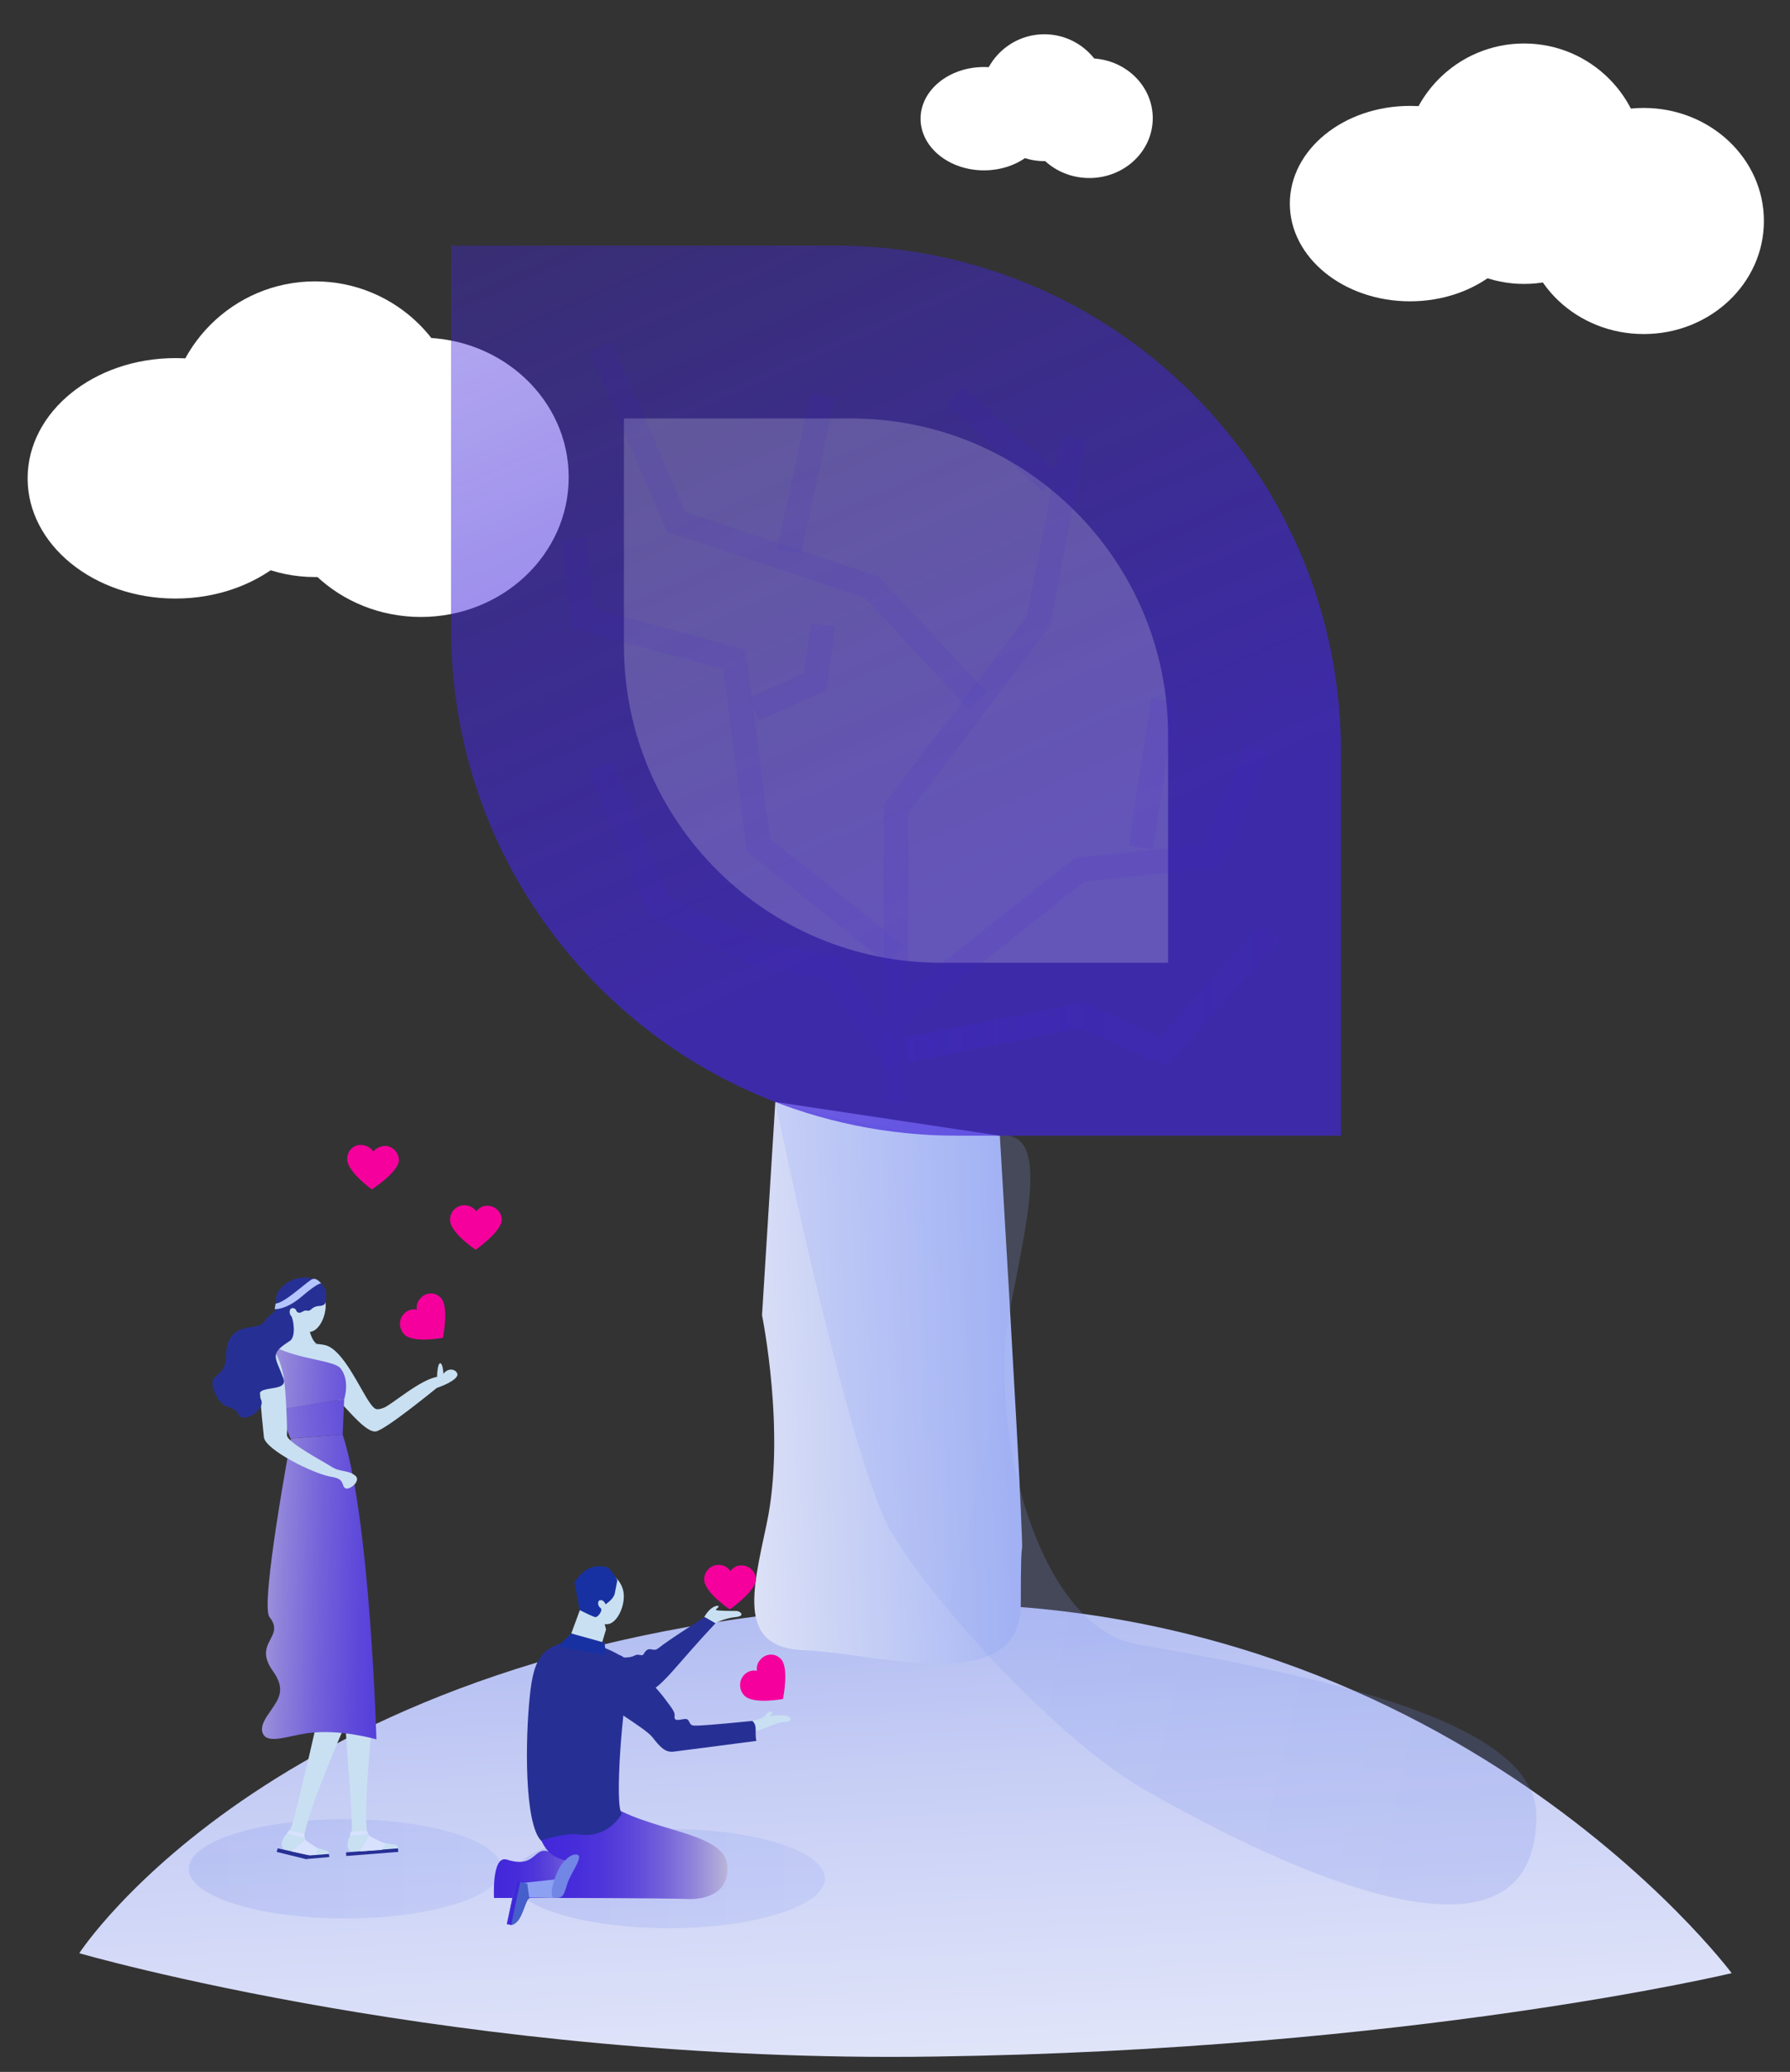 <?xml version="1.0" encoding="utf-8"?>
<!-- Generator: Adobe Illustrator 23.0.6, SVG Export Plug-In . SVG Version: 6.00 Build 0)  -->
<svg version="1.1" id="Layer_1" xmlns="http://www.w3.org/2000/svg" xmlns:xlink="http://www.w3.org/1999/xlink" x="0px" y="0px"
	 viewBox="0 0 350 405" style="enable-background:new 0 0 350 405;" xml:space="preserve">
<rect x="0" y="0" width="350" height="405" fill="#333333" stroke="none"/>
<style type="text/css">
	.st0{fill:url(#SVGID_1_);}
	.st1{fill:url(#SVGID_2_);}
	.st2{opacity:0.2;fill:url(#SVGID_3_);}
	.st3{fill:#FFFFFF;}
	.st4{opacity:0.7;fill:url(#SVGID_4_);}
	.st5{opacity:0.2;fill:#FFFFFF;}
	.st6{fill:none;stroke:#C7D3FB;stroke-miterlimit:10;stroke-dasharray:4,6;}
	.st7{opacity:0.2;fill:url(#SVGID_5_);}
	.st8{opacity:0.2;fill:url(#SVGID_6_);}
	.st9{fill:#C9E0F2;}
	.st10{fill:#263094;}
	.st11{fill:#D8E2FF;}
	.st12{fill:url(#SVGID_7_);}
	.st13{fill:url(#SVGID_8_);}
	.st14{fill:url(#SVGID_9_);}
	.st15{fill:#B3C5FF;}
	.st16{fill:#F5009D;}
	.st17{opacity:0.8;}
	.st18{fill:none;stroke:url(#SVGID_10_);stroke-width:4.821;stroke-miterlimit:10;}
	.st19{fill:none;stroke:url(#SVGID_11_);stroke-width:4.821;stroke-miterlimit:10;}
	.st20{fill:none;stroke:url(#SVGID_12_);stroke-width:4.821;stroke-miterlimit:10;}
	.st21{fill:none;stroke:url(#SVGID_13_);stroke-width:4.821;stroke-miterlimit:10;}
	.st22{fill:none;stroke:url(#SVGID_14_);stroke-width:4.821;stroke-miterlimit:10;}
	.st23{fill:none;stroke:url(#SVGID_15_);stroke-width:4.821;stroke-miterlimit:10;}
	.st24{fill:none;stroke:url(#SVGID_16_);stroke-width:4.821;stroke-miterlimit:10;}
	.st25{fill:none;stroke:url(#SVGID_17_);stroke-width:4.821;stroke-miterlimit:10;}
	.st26{fill:none;stroke:url(#SVGID_18_);stroke-width:4.821;stroke-miterlimit:10;}
	.st27{fill:none;stroke:url(#SVGID_19_);stroke-width:4.821;stroke-miterlimit:10;}
	.st28{fill:#8DA1F3;}
	.st29{fill:#465FCA;}
	.st30{fill:#4227DA;}
	.st31{fill:url(#SVGID_20_);}
	.st32{fill:url(#SVGID_21_);}
	.st33{fill:#1831A2;}
	.st34{fill:#7286E6;}
</style>
<linearGradient id="SVGID_1_" gradientUnits="userSpaceOnUse" x1="187.245" y1="581.342" x2="168.827" y2="226.366">
	<stop  offset="0" style="stop-color:#FFFFFF"/>
	<stop  offset="0.189" style="stop-color:#FBFCFE"/>
	<stop  offset="0.356" style="stop-color:#F1F3FC"/>
	<stop  offset="0.515" style="stop-color:#DFE3F9"/>
	<stop  offset="0.669" style="stop-color:#C5CDF5"/>
	<stop  offset="0.82" style="stop-color:#A4B1EF"/>
	<stop  offset="0.966" style="stop-color:#7C8FE8"/>
	<stop  offset="1" style="stop-color:#7286E6"/>
</linearGradient>
<path class="st0" d="M338.6,385.7c0,0-58.6-78.6-169.1-71.8c-114.7,7.1-154,67.9-154,67.9s74.5,21.6,167.4,20.2
	C275.8,400.7,338.6,385.7,338.6,385.7z"/>
<linearGradient id="SVGID_2_" gradientUnits="userSpaceOnUse" x1="118.665" y1="272.311" x2="223.316" y2="268.125">
	<stop  offset="0" style="stop-color:#F7F7F7"/>
	<stop  offset="1" style="stop-color:#8DA1F3"/>
</linearGradient>
<path class="st1" d="M151.6,215.4l-2.6,41.7c0,0,4.7,23,0.9,40.8c-2.9,13.6-5.7,24.3,7.6,24.7s42.1,9.6,42.1-9.1s0.6-3.9,0-18.4
	c-0.6-14.5-4.1-73.1-4.1-73.1L151.6,215.4z"/>
<linearGradient id="SVGID_3_" gradientUnits="userSpaceOnUse" x1="299.263" y1="311.641" x2="176.018" y2="282.732">
	<stop  offset="0" style="stop-color:#7286E6"/>
	<stop  offset="1" style="stop-color:#8DA1F3"/>
</linearGradient>
<path class="st2" d="M151.6,215.4c0,0,14.4,70.1,22.7,84.1c8.3,14.1,32.9,41,49.9,50.6c20,11.3,76.1,40.9,76.2,4.8
	c0-18.5-42.2-27.2-78.1-33.5c-19.6-3.5-29-42.4-25-64.3c3.1-17.1,8.4-36.3-1.8-35.1C180.1,223.8,151.6,215.4,151.6,215.4z"/>
<g>
	<ellipse class="st3" cx="82.3" cy="93.3" rx="28.9" ry="27.3"/>
	<circle class="st3" cx="61.6" cy="83.9" r="28.9"/>
	<ellipse class="st3" cx="34.3" cy="93.5" rx="28.9" ry="23.5"/>
</g>
<g>
	<ellipse class="st3" cx="213" cy="23.1" rx="12.4" ry="11.7"/>
	<circle class="st3" cx="204.2" cy="19.1" r="12.4"/>
	<ellipse class="st3" cx="192.4" cy="23.2" rx="12.4" ry="10.1"/>
</g>
<linearGradient id="SVGID_4_" gradientUnits="userSpaceOnUse" x1="122.278" y1="15.733" x2="192.603" y2="174.245">
	<stop  offset="0" style="stop-color:#4227DA;stop-opacity:0.5"/>
	<stop  offset="0.942" style="stop-color:#4227DA;stop-opacity:0.971"/>
	<stop  offset="1" style="stop-color:#4227DA"/>
</linearGradient>
<path class="st4" d="M262.2,222h-75c-54.7,0-99-44.3-99-99V48h75c54.7,0,99,44.3,99,99V222z"/>
<path class="st5" d="M228.4,188.2H184c-34.2,0-62-27.7-62-62V81.8h44.4c34.2,0,62,27.7,62,62V188.2z"/>
<path class="st6" d="M36.9,367.8"/>
<linearGradient id="SVGID_5_" gradientUnits="userSpaceOnUse" x1="36.905" y1="365.298" x2="98.097" y2="365.298">
	<stop  offset="0" style="stop-color:#7286E6"/>
	<stop  offset="1" style="stop-color:#8DA1F3"/>
</linearGradient>
<ellipse class="st7" cx="67.5" cy="365.3" rx="30.6" ry="9.7"/>
<linearGradient id="SVGID_6_" gradientUnits="userSpaceOnUse" x1="100.057" y1="367.164" x2="161.249" y2="367.164">
	<stop  offset="0" style="stop-color:#7286E6"/>
	<stop  offset="1" style="stop-color:#8DA1F3"/>
</linearGradient>
<ellipse class="st8" cx="130.7" cy="367.2" rx="30.6" ry="9.7"/>
<g>
	<path class="st9" d="M63.8,263c3.4,1.1,6.6,8.5,8.5,11.2c1,1.4,1.3,1.5,2.7,1c1.6-0.6,7.3-5.7,10.7-6.1c0.9-0.1,4.5-1.4,3.6,0
		c-0.8,1.2-3.9,2.2-3.9,2.2s-10,8.2-11.9,8.5c-1.8,0.3-5.1-3.8-6.6-5.3c-1.8-1.8-14.4-11.2-14.4-11.2S60.9,262.1,63.8,263z"/>
	<path class="st9" d="M86.7,268.9c0-2.4-0.8-3.3-1.1-1.4c-0.3,1.8,0,2.7,0,2.7L86.7,268.9z"/>
	<path class="st9" d="M89.4,268.8c0.2-0.8-1.3-1.7-2.5-0.5c-1.2,1.2-1.8,1.6-1.8,1.6l0.5,0.8l2.8-1.2L89.4,268.8z"/>
	<g>
		<path class="st9" d="M68.4,335.1c0,0-7.4,16.5-8.8,23.1c-0.7,3,4.2,3.2,4.6,3.8c0.3,0.4,0,0.6,0,0.6l-2.7,0.2l-5.8-1.2
			c0,0-1.1-0.5-0.4-2c0.7-1.5,0.8-0.7,1.6-2.3c0.8-1.7,6.4-26.5,6.4-26.5L68.4,335.1z"/>
		<polygon class="st10" points="54.1,362 59.8,363.4 60.6,362.7 54.3,361.3 		"/>
		<polygon class="st11" points="62.1,361.3 61.6,362.9 57,361.9 59.7,359.7 		"/>
		<polygon class="st11" points="56.1,358.4 59.5,359.2 59.5,358.5 56.5,357.8 		"/>
		<path class="st9" d="M73.2,332.9c0,0-2.1,18-1.5,24.6c0.3,3.1,5.8,2.8,6,3.3c0.2,0.5,0.2,0.5,0.2,0.5l-8.9,0.7c0,0-1.2-0.1-1-1.7
			c0.2-1.6,0.6-0.9,0.8-2.7c0.2-1.8-1.8-27.2-1.8-27.2L73.2,332.9z"/>
		<linearGradient id="SVGID_7_" gradientUnits="userSpaceOnUse" x1="96.741" y1="311.357" x2="45.671" y2="309.683">
			<stop  offset="0" style="stop-color:#4227DA"/>
			<stop  offset="0.188" style="stop-color:#452BDA"/>
			<stop  offset="0.355" style="stop-color:#4E35DA"/>
			<stop  offset="0.514" style="stop-color:#5D47DA"/>
			<stop  offset="0.667" style="stop-color:#7361DA"/>
			<stop  offset="0.817" style="stop-color:#8F82DA"/>
			<stop  offset="0.963" style="stop-color:#B0AADA"/>
			<stop  offset="1" style="stop-color:#BAB5DA"/>
		</linearGradient>
		<path class="st12" d="M67,280.4c5.4,16.5,6.6,59.6,6.6,59.6s-7.1-2.1-13.5-1.2c-3.6,0.5-7.3,2-8.5,0.4c-1.1-1.5,0.5-3.6,1.2-4.6
			c1.6-2.4,3.2-4.2,0.6-7.9c-4.1-5.7,2.5-6.6-0.7-10.6c-1.9-2.3,4.2-34.9,4.2-34.9L67,280.4z"/>
		
			<rect x="67.6" y="361.7" transform="matrix(-0.997 7.768513e-02 -7.768513e-02 -0.997 173.367 717.363)" class="st10" width="10.2" height="0.7"/>
		<polygon class="st10" points="59.8,363.4 64.4,363 64.3,362.4 59,362.8 		"/>
		<polygon class="st11" points="75.3,360.4 74.7,361.6 70.4,361.9 72.2,358.9 		"/>
		<polygon class="st11" points="68.4,358.8 72,358.5 71.7,357.9 68.6,358.1 		"/>
	</g>
	<linearGradient id="SVGID_8_" gradientUnits="userSpaceOnUse" x1="103.228" y1="274.3" x2="39.321" y2="279.044">
		<stop  offset="0" style="stop-color:#4227DA"/>
		<stop  offset="0.188" style="stop-color:#452BDA"/>
		<stop  offset="0.355" style="stop-color:#4E35DA"/>
		<stop  offset="0.514" style="stop-color:#5D47DA"/>
		<stop  offset="0.667" style="stop-color:#7361DA"/>
		<stop  offset="0.817" style="stop-color:#8F82DA"/>
		<stop  offset="0.963" style="stop-color:#B0AADA"/>
		<stop  offset="1" style="stop-color:#BAB5DA"/>
	</linearGradient>
	<polygon class="st13" points="67,280.4 67.3,273.5 54.5,275.4 56.8,281.2 	"/>
	<linearGradient id="SVGID_9_" gradientUnits="userSpaceOnUse" x1="98.073" y1="270.719" x2="47.004" y2="269.045">
		<stop  offset="0" style="stop-color:#4227DA"/>
		<stop  offset="0.188" style="stop-color:#452BDA"/>
		<stop  offset="0.355" style="stop-color:#4E35DA"/>
		<stop  offset="0.514" style="stop-color:#5D47DA"/>
		<stop  offset="0.667" style="stop-color:#7361DA"/>
		<stop  offset="0.817" style="stop-color:#8F82DA"/>
		<stop  offset="0.963" style="stop-color:#B0AADA"/>
		<stop  offset="1" style="stop-color:#BAB5DA"/>
	</linearGradient>
	<path class="st14" d="M67.3,273.5c0,0,1.2-3.6-0.7-6c-1.2-1.6-8-1.7-13.1-4.3l-1.2,0.1c0,1,1.8,3.8-0.1,4.8l2.2,7.4L67.3,273.5z"/>
	<path class="st9" d="M52.4,263.3c-3.1-1-1,15.1-0.8,17.6c0.2,2.5,9.9,7.3,13.3,7.8c2.6,0.4,1.8,1.7,2.6,2.2
		c0.8,0.5,3.3-1.5,1.9-2.5c-1.4-1.1-2.9-0.6-4.6-1.7c-1.7-1.1-8.8-4.8-8.7-6.2c0.1-1.3-0.2-9.2-0.7-11.8
		C54.8,266.1,53.9,263.7,52.4,263.3z"/>
	<path class="st9" d="M62,262.7c-1.3-0.5-2-4.7-2-4.7l-3.6,0.3l-2.9,4.9L62,262.7z"/>
	<path class="st9" d="M63.5,253.8c-0.7-2.4-3.1-3.9-5.4-3.2c-2.3,0.7-3.5,3.2-2.8,5.6c0.7,2.4,3.9,4.6,5.6,4.1
		C62.8,259.8,64.2,256.2,63.5,253.8z"/>
	<path class="st10" d="M63.7,252.5c0.2,2.3,0,2.7-1.4,2.8s-1.5,1.1-2.2,0.9c-0.7-0.2-1.1,0.5-1.7,0.4c-0.7-0.2-0.3-0.8-1.1-0.9
		s-0.8,1.1-0.4,1.5c0.4,0.3,1.1,4-0.2,4.9c-4.1,2.6-2.9,3-1.3,7.3c1.2,3.1-6.2,0.9-4.4,4.1c1.1,2-3.5,5-4.4,2.9
		c-0.9-2-3.3-0.2-4.9-5c-0.9-2.8,2.1-2.3,2.4-5.4c0.2-2.1,0.1-4.1,1.9-5.5c1.8-1.5,4.8-0.7,5.7-2.2c0.9-1.5,2.8-1.7,2.3-3.8
		c-0.5-2.1,2.2-4.4,4.6-4.7C61,249.3,63.5,250.8,63.7,252.5z"/>
	<path class="st15" d="M62.8,250.9c0,0-0.8-1.1-1.6-0.9c-0.8,0.1-5.4,4.7-7.3,4.8l-0.2,1.1c0,0,2.1,0.2,5.1-2.3
		C62.4,250.5,62.8,250.9,62.8,250.9z"/>
	<path class="st16" d="M90.6,235.6c1-0.1,2,0.4,2.5,1.2c0.5-0.6,1.2-1.1,2-1.1c1.5-0.1,2.9,1,3,2.6c0.2,2.3-5.1,6-5.1,6
		s-4.8-3.2-5-5.7C87.9,237,89.1,235.7,90.6,235.6z"/>
	<path class="st16" d="M78.9,256.9c0.7-0.8,1.7-1.1,2.6-0.9c-0.1-0.8,0.1-1.6,0.7-2.2c1-1.2,2.8-1.3,3.9-0.2
		c1.8,1.6,0.5,7.9,0.5,7.9s-5.7,1.1-7.5-0.6C78,259.8,77.9,258,78.9,256.9z"/>
	<path class="st16" d="M70.5,223.8c1,0,2,0.5,2.5,1.3c0.5-0.6,1.2-1,2.1-1.1c1.5-0.1,2.8,1.1,2.9,2.7c0.1,2.3-5.3,5.8-5.3,5.8
		s-4.7-3.4-4.8-5.8C67.8,225.1,69,223.8,70.5,223.8z"/>
</g>
<g class="st17">
	<linearGradient id="SVGID_10_" gradientUnits="userSpaceOnUse" x1="172.792" y1="150.336" x2="248.055" y2="150.336">
		<stop  offset="0" style="stop-color:#4227DA;stop-opacity:0.1"/>
		<stop  offset="1" style="stop-color:#4227DA;stop-opacity:0.1"/>
	</linearGradient>
	<polyline class="st18" points="210,85.6 203,121.5 175.2,158.1 175.2,215.5 175.2,198.5 211.1,170 237.1,167.3 245.8,146.4 	"/>
	<linearGradient id="SVGID_11_" gradientUnits="userSpaceOnUse" x1="176.856" y1="194.435" x2="250.318" y2="194.435">
		<stop  offset="0" style="stop-color:#4227DA;stop-opacity:0.3"/>
		<stop  offset="1" style="stop-color:#4227DA;stop-opacity:0.1"/>
	</linearGradient>
	<polyline class="st19" points="248.5,182.1 227.5,205.5 211.5,198.5 177.3,205.2 	"/>
	<linearGradient id="SVGID_12_" gradientUnits="userSpaceOnUse" x1="109.728" y1="146.849" x2="176.708" y2="146.849">
		<stop  offset="0" style="stop-color:#4227DA;stop-opacity:0.1"/>
		<stop  offset="1" style="stop-color:#4227DA;stop-opacity:0.1"/>
	</linearGradient>
	<polyline class="st20" points="175.2,186.7 148.3,165.2 143.6,128.9 114,120.9 112.1,105.4 	"/>
	<linearGradient id="SVGID_13_" gradientUnits="userSpaceOnUse" x1="115.139" y1="102.709" x2="193.006" y2="102.709">
		<stop  offset="0" style="stop-color:#4227DA;stop-opacity:0.1"/>
		<stop  offset="1" style="stop-color:#4227DA;stop-opacity:0.1"/>
	</linearGradient>
	<polyline class="st21" points="191.2,137 170.5,114.8 132.2,102 117.4,67.7 	"/>
	<linearGradient id="SVGID_14_" gradientUnits="userSpaceOnUse" x1="151.942" y1="92.52" x2="163.209" y2="92.52">
		<stop  offset="0" style="stop-color:#4227DA;stop-opacity:0.1"/>
		<stop  offset="1" style="stop-color:#4227DA;stop-opacity:0.1"/>
	</linearGradient>
	<line class="st22" x1="160.9" y1="77.3" x2="154.3" y2="107.8"/>
	<linearGradient id="SVGID_15_" gradientUnits="userSpaceOnUse" x1="145.654" y1="144.863" x2="145.654" y2="144.863">
		<stop  offset="0" style="stop-color:#4227DA;stop-opacity:0.1"/>
		<stop  offset="1" style="stop-color:#4227DA;stop-opacity:0.1"/>
	</linearGradient>
	<path class="st23" d="M145.7,144.9"/>
	<linearGradient id="SVGID_16_" gradientUnits="userSpaceOnUse" x1="146.422" y1="131.268" x2="163.241" y2="131.268">
		<stop  offset="0" style="stop-color:#4227DA;stop-opacity:0.1"/>
		<stop  offset="1" style="stop-color:#4227DA;stop-opacity:0.1"/>
	</linearGradient>
	<polyline class="st24" points="147.4,138.6 159.4,133.2 160.9,122.1 	"/>
	<linearGradient id="SVGID_17_" gradientUnits="userSpaceOnUse" x1="184.949" y1="85.785" x2="207.086" y2="85.785">
		<stop  offset="0" style="stop-color:#4227DA;stop-opacity:0.1"/>
		<stop  offset="1" style="stop-color:#4227DA;stop-opacity:0.1"/>
	</linearGradient>
	<line class="st25" x1="205.5" y1="94.3" x2="186.6" y2="77.3"/>
	<linearGradient id="SVGID_18_" gradientUnits="userSpaceOnUse" x1="220.739" y1="151.212" x2="229.878" y2="151.212">
		<stop  offset="0" style="stop-color:#4227DA;stop-opacity:0.1"/>
		<stop  offset="1" style="stop-color:#4227DA;stop-opacity:0.1"/>
	</linearGradient>
	<line class="st26" x1="223.1" y1="165.7" x2="227.5" y2="136.8"/>
	<linearGradient id="SVGID_19_" gradientUnits="userSpaceOnUse" x1="115.13" y1="178.99" x2="177.018" y2="178.99">
		<stop  offset="0" style="stop-color:#4227DA;stop-opacity:0.1"/>
		<stop  offset="1" style="stop-color:#4227DA;stop-opacity:0.1"/>
	</linearGradient>
	<polyline class="st27" points="117.4,149.8 128.9,177.3 148.8,186.7 162.8,189.1 175,207.8 	"/>
</g>
<g>
	<path class="st28" d="M109.3,367.3c0.5,0.2,0.7,0.5,0.1,1.9c-0.5,1.4-0.7,1.7-0.7,1.7l-5.3,0l-1.5-2.8L109.3,367.3z"/>
	<path class="st29" d="M101.3,375.4c-1,1.2-1.6,0.8-1.6,0.8l-0.6-0.1c0,0,1.5-7,1.8-8.4l2.2,0.5l0.4,2.9c0,0,0,0,0,0
		C102.9,371.1,102.3,374.2,101.3,375.4z"/>
	
		<rect x="96.1" y="371.5" transform="matrix(0.205 -0.979 0.979 0.205 -284.219 394.017)" class="st30" width="8.6" height="0.8"/>
	<path class="st9" d="M137.7,316.1c1.2-2.2,2.8-2.4,2.8-2.1s-0.6,0.5-0.5,0.7c0.1,0.2,3.4,0.2,4,0.2c0.7,0,1.9,1-0.2,1.2
		s-4,1.2-4,1.2L137.7,316.1z"/>
	<polygon class="st9" points="117.6,321.5 118.5,318.5 118,316.6 113.8,313.6 111.7,319.3 	"/>
	<path class="st10" d="M139.9,317.3c-7.7,8.2-10.2,12.2-13.2,13.5c-3,1.3-20.8-6-20.8-6l4-2.8c4.9,0.7,12,2.9,14.2,1.6
		c0.7-0.4,1.4,0.2,1.7-0.2c1.1-2,1.8-0.3,2.9-1.2c2.1-1.7,9.1-6.1,9.1-6.1L139.9,317.3z"/>
	<linearGradient id="SVGID_20_" gradientUnits="userSpaceOnUse" x1="96.562" y1="366.369" x2="118.741" y2="366.369">
		<stop  offset="0" style="stop-color:#4227DA"/>
		<stop  offset="0.188" style="stop-color:#452BDA"/>
		<stop  offset="0.355" style="stop-color:#4E35DA"/>
		<stop  offset="0.514" style="stop-color:#5D47DA"/>
		<stop  offset="0.667" style="stop-color:#7361DA"/>
		<stop  offset="0.817" style="stop-color:#8F82DA"/>
		<stop  offset="0.963" style="stop-color:#B0AADA"/>
		<stop  offset="1" style="stop-color:#BAB5DA"/>
	</linearGradient>
	<path class="st31" d="M113.4,362.1c-2.2,1-1.7,1.9-5.7,0c-3.5-1.6-2.6,3.3-8.6,1.4c-3-0.9-2.5,7.5-2.5,7.5s16.7,0.1,20.7-0.6
		C121.4,369.6,115.6,361.1,113.4,362.1z"/>
	<linearGradient id="SVGID_21_" gradientUnits="userSpaceOnUse" x1="104.094" y1="356.878" x2="142.239" y2="356.878">
		<stop  offset="0" style="stop-color:#4227DA"/>
		<stop  offset="0.188" style="stop-color:#452BDA"/>
		<stop  offset="0.355" style="stop-color:#4E35DA"/>
		<stop  offset="0.514" style="stop-color:#5D47DA"/>
		<stop  offset="0.667" style="stop-color:#7361DA"/>
		<stop  offset="0.817" style="stop-color:#8F82DA"/>
		<stop  offset="0.963" style="stop-color:#B0AADA"/>
		<stop  offset="1" style="stop-color:#BAB5DA"/>
	</linearGradient>
	<path class="st32" d="M105.9,359.9c1.4,2.9,3.2,3.7,7.6,4.4c8.3,1.4,5.2-0.3-0.3-1.6c-2.7-0.6-4.9,4.9-5.3,7.1
		c-0.1,0.4,0.3,1.2,0.3,1.2s19.5,0,26.4,0.2c2.1,0.1,8.2-0.4,7.6-6.7c-0.7-6.6-16-6.5-23.8-12.3c-2.8-2.1-1.8-3.9-4.8-9.5
		c0,0-4.9-0.5-7.7,2.8C105.9,345.4,101.9,351.6,105.9,359.9z"/>
	<path class="st10" d="M123.2,326.9c-1.5,5.6-3.1,26.4-1.6,27.6c0,0-2.5,4.9-8.3,4.1c-3.1-0.4-7.5,1.2-7.5,1.2
		c-3.3-3.4-3.1-19.8-2.2-28.3c0.7-6.8,2.2-11.6,11.6-10.2c3.3,0.5,6.2,2.4,6.2,2.4L123.2,326.9z"/>
	<path class="st9" d="M147.1,338.6c3.9-1.1,4.1-1.8,6.3-2c2.2-0.2,1.1-1.3-0.6-1.3c-1.7,0-2.3,0.2-2.3,0.2s0.7-0.8,0.4-0.9
		c-0.3-0.2-0.9,0.2-1.3,0.8s-3.4,1.2-3.4,1.2L147.1,338.6z"/>
	<path class="st10" d="M147.1,336.4c1.1,0.9,0.4,2.4,0.8,3.9c0,0-14.5,1.9-16.2,2.1s-2.7-1-4.2-2.9c-1.5-1.8-9.6-6.5-10.4-7.5
		c-0.8-1,1.8-11.2,5.1-7.8c1.2,1.3,5.2,4.3,7.9,8c1.5,2,1.9,2.5,1.8,3.3c-0.2,1.4,1.9,0.2,2.5,0.6c0.6,0.4,0.3,1.3,1.6,1.2
		C137.2,337.4,147.1,336.4,147.1,336.4z"/>
	<path class="st28" d="M109.3,367.3c0.5,0.2,0.7,0.5,0.1,1.9c-0.5,1.4-0.7,1.7-0.7,1.7l-5.3,0l-1.5-2.8L109.3,367.3z"/>
	<path class="st29" d="M101.3,375.4c-1,1.2-1.6,0.8-1.6,0.8l-0.6-0.1c0,0,1.5-7,1.8-8.4l2.2,0.5l0.4,2.9c0,0,0,0,0,0
		C102.9,371.1,102.3,374.2,101.3,375.4z"/>
	
		<rect x="96.1" y="371.5" transform="matrix(0.205 -0.979 0.979 0.205 -284.219 394.017)" class="st30" width="8.6" height="0.8"/>
	<polygon class="st33" points="118.5,323.6 118.2,321.1 111.7,319.3 109.1,321.8 	"/>
	<path class="st9" d="M113.4,313.2c-0.7-2.5,0.5-5.1,2.9-5.8c2.3-0.7,4.8,0.8,5.5,3.3c0.7,2.5-0.8,6.1-2.6,6.7
		C117.3,318,114.1,315.7,113.4,313.2z"/>
	<path class="st33" d="M118.9,306.4c1.2,1.3,1.8,2.5,1.8,2.5s-0.3,1.7-0.5,2.6c-0.2,1-1.5,1.9-1.8,2.1c0,0-0.3-0.9-1-0.8
		c-0.6,0-0.6,1.1,0,1.5c0.6,0.4-0.5,1.9-1,1.8c-0.6-0.1-3.1-1.4-3.1-1.4s-0.7-4.3-1-5.3C113.9,306.8,115.9,305.6,118.9,306.4z"/>
	<path class="st34" d="M112.6,362.5c1.9,0-1,3.5-1.7,5.8c-0.7,2.3-0.8,2.7-2.4,2.7s0.3-5.5,1.5-6.8
		C111.1,362.9,111.9,362.5,112.6,362.5z"/>
	<path class="st16" d="M140.3,305.9c1-0.1,2,0.4,2.5,1.2c0.5-0.6,1.2-1.1,2-1.1c1.5-0.1,2.9,1,3,2.6c0.2,2.3-5.1,6-5.1,6
		s-4.8-3.2-5-5.7C137.6,307.3,138.8,306,140.3,305.9z"/>
	<path class="st16" d="M145.4,327.5c0.7-0.8,1.7-1.1,2.6-0.9c-0.1-0.8,0.1-1.6,0.7-2.2c1-1.2,2.8-1.3,3.9-0.2
		c1.8,1.6,0.5,7.9,0.5,7.9s-5.7,1.1-7.5-0.6C144.5,330.4,144.4,328.7,145.4,327.5z"/>
</g>
<ellipse class="st3" cx="321.4" cy="43.2" rx="23.5" ry="22.1"/>
<circle class="st3" cx="298" cy="32" r="23.5"/>
<ellipse class="st3" cx="275.7" cy="39.8" rx="23.5" ry="19.1"/>
</svg>
